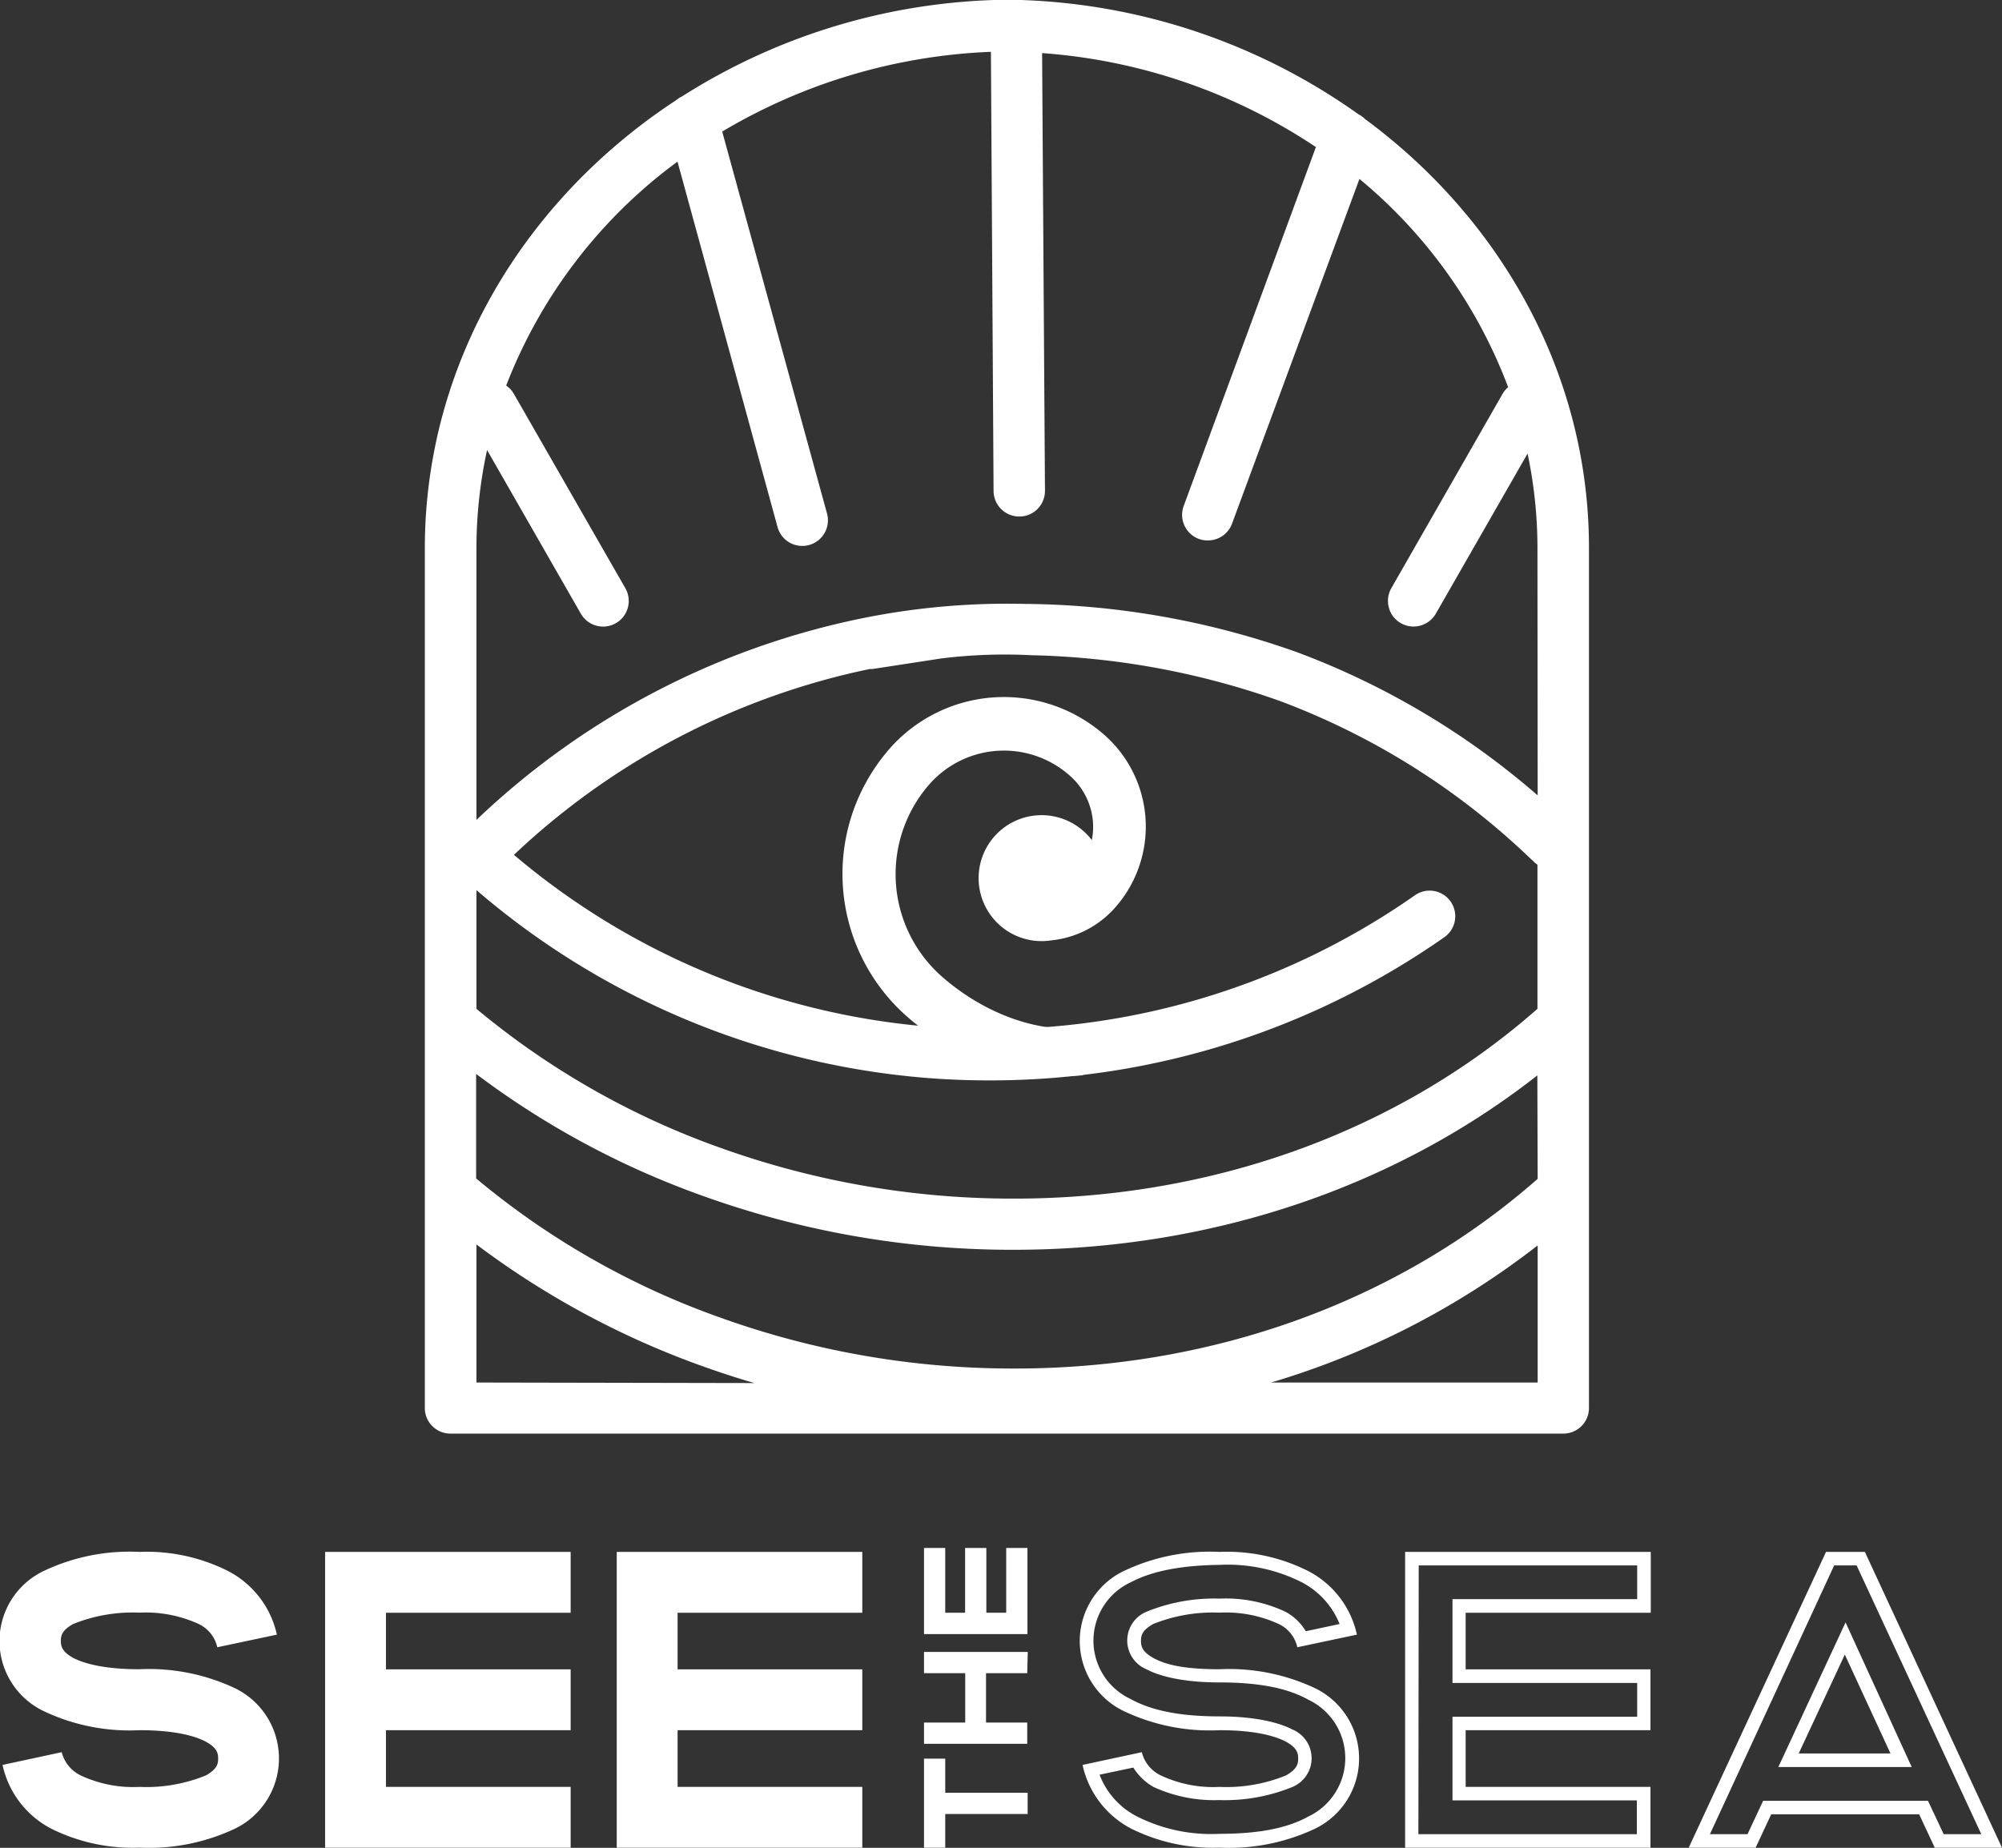 <svg xmlns="http://www.w3.org/2000/svg" viewBox="0 0 188.5 174.01"><rect x="0" y="0" width="188.5" height="174.01" fill="#333333" stroke="none"/><defs><style>.cls-1{fill:#fff;}</style></defs><g id="Layer_2" data-name="Layer 2"><g id="Layer_1-2" data-name="Layer 1"><path class="cls-1" d="M128.5,11.19a2.06,2.06,0,0,0-.58-.42A58.06,58.06,0,0,0,96.13,0L96,0H94a2.18,2.18,0,0,0-.44,0A58.23,58.23,0,0,0,64.2,9.09a2.33,2.33,0,0,0-.56.36C49.37,18.81,40,34.23,40,51.64v81A2.41,2.41,0,0,0,42.45,135H147.2a2.41,2.41,0,0,0,2.41-2.42v-81C149.61,35.27,141.35,20.66,128.5,11.19Zm-83.64,119v-13a80.51,80.51,0,0,0,21.33,11.48c1.6.57,3.21,1.1,4.84,1.57Zm99.92,0h-25.1a76.15,76.15,0,0,0,25.1-12.91Zm0-19.18c-13.23,11.64-30.88,18-49.84,17.86a81.39,81.39,0,0,1-27.11-4.79,74.71,74.71,0,0,1-23-13.11v-9.84a80.23,80.23,0,0,0,21.33,11.48,86.1,86.1,0,0,0,28.72,5.08h.57c18.44,0,35.73-5.79,49.3-16.42ZM82.15,63l6.51-1a48.85,48.85,0,0,1,8.43-.3A74.57,74.57,0,0,1,120.48,66h0a68.93,68.93,0,0,1,23.41,14.65l.55.52a2.6,2.6,0,0,0,.32.26V95c-13.23,11.65-30.88,18-49.84,17.87a81.39,81.39,0,0,1-27.11-4.79A75.12,75.12,0,0,1,44.86,95V83.82a74.06,74.06,0,0,0,43.38,17.76c1.67.11,3.33.16,5,.16A74.55,74.55,0,0,0,136,88.25a2.41,2.41,0,0,0-2.78-3.94A69.65,69.65,0,0,1,88.57,96.76,69.17,69.17,0,0,1,48.39,80.5,69.25,69.25,0,0,1,81.89,63m62.89,11.9a73.83,73.83,0,0,0-22.57-13.45,78,78,0,0,0-25.59-4.58h-.1a68.7,68.7,0,0,0-15.28,1.34,74,74,0,0,0-36.38,19V51.64a43.64,43.64,0,0,1,1-9.26l8.83,15.41a2.41,2.41,0,0,0,4.19-2.4L48.39,37.1a2.41,2.41,0,0,0-.73-.79A47.33,47.33,0,0,1,63.79,15.22l9.42,34.41a2.41,2.41,0,0,0,4.66-1.27L68,12.39A53.57,53.57,0,0,1,93.3,4.88l.25,41.36A2.42,2.42,0,0,0,96,48.64h0a2.41,2.41,0,0,0,2.39-2.43L98.12,5a53.24,53.24,0,0,1,25.78,8.85L111.45,47.65a2.42,2.42,0,0,0,1.43,3.1,2.37,2.37,0,0,0,.83.14A2.41,2.41,0,0,0,116,49.32l12-32.47A46.85,46.85,0,0,1,142,36.46a2.35,2.35,0,0,0-.53.64L131,55.39a2.42,2.42,0,0,0,.89,3.29,2.48,2.48,0,0,0,1.2.32,2.43,2.43,0,0,0,2.1-1.21l8.64-15.08a43.22,43.22,0,0,1,.93,8.93Z"/><path class="cls-1" d="M21.45,147.93a8.89,8.89,0,0,1,4.62,6l-5.61,1.19a3.2,3.2,0,0,0-1.75-2.19,12,12,0,0,0-5.58-1.07,15,15,0,0,0-6.24,1.07c-1.08.6-1.16,1.12-1.16,1.59s.08,1,1.16,1.6c.91.47,2.74,1.07,6.24,1.07a19,19,0,0,1,9,1.79,7.35,7.35,0,0,1,0,13.22,19,19,0,0,1-9,1.79,17.19,17.19,0,0,1-8.31-1.79,8.88,8.88,0,0,1-4.58-6L5.81,165a3.35,3.35,0,0,0,1.79,2.19,11.64,11.64,0,0,0,5.53,1.08,14.83,14.83,0,0,0,6.25-1.08c1.08-.6,1.16-1.11,1.16-1.59s-.08-1-1.16-1.59c-.91-.48-2.74-1.08-6.25-1.08a18.83,18.83,0,0,1-9-1.79,7.31,7.31,0,0,1,0-13.21,18.83,18.83,0,0,1,9-1.79A17,17,0,0,1,21.45,147.93Z"/><path class="cls-1" d="M36.34,151.87v5.33H53.73v5.73H36.34v5.34H53.73V174H30.61V146.14H53.73v5.73Z"/><path class="cls-1" d="M63.8,151.87v5.33H81.19v5.73H63.8v5.34H81.19V174H58.07V146.14H81.19v5.73Z"/><path class="cls-1" d="M123.15,147.93a8.85,8.85,0,0,1,4.61,6l-5.61,1.19a3.17,3.17,0,0,0-1.75-2.19,11.9,11.9,0,0,0-5.57-1.07,15.09,15.09,0,0,0-6.25,1.07c-1.07.6-1.15,1.12-1.15,1.59s.08,1,1.15,1.6,2.75,1.07,6.25,1.07a19,19,0,0,1,9,1.79,7.35,7.35,0,0,1,0,13.22,19,19,0,0,1-9,1.79,17.24,17.24,0,0,1-8.32-1.79,8.88,8.88,0,0,1-4.58-6l5.58-1.2a3.29,3.29,0,0,0,1.79,2.19,11.58,11.58,0,0,0,5.53,1.08,14.83,14.83,0,0,0,6.25-1.08c1.07-.6,1.15-1.11,1.15-1.59s-.08-1-1.15-1.59c-.92-.48-2.75-1.08-6.25-1.08a18.87,18.87,0,0,1-9-1.79,7.32,7.32,0,0,1,0-13.21,18.87,18.87,0,0,1,9-1.79A17,17,0,0,1,123.15,147.93ZM106.47,149a6.06,6.06,0,0,0,0,11c2,1.11,4.74,1.63,8.36,1.63s5.81.68,6.85,1.23a2.93,2.93,0,0,1,0,5.42,16.84,16.84,0,0,1-6.89,1.23,13.65,13.65,0,0,1-6.17-1.23,5.33,5.33,0,0,1-1.91-1.83l-3.18.67a7.37,7.37,0,0,0,3.54,3.94,15.5,15.5,0,0,0,7.72,1.63c3.66,0,6.37-.51,8.4-1.63a6.09,6.09,0,0,0,0-11c-2-1.12-4.74-1.63-8.4-1.63s-5.81-.68-6.85-1.24a2.93,2.93,0,0,1,0-5.41,16.78,16.78,0,0,1,6.89-1.24,13.18,13.18,0,0,1,6.21,1.24,5,5,0,0,1,1.91,1.83l3.18-.68a7.65,7.65,0,0,0-3.58-3.94,15.5,15.5,0,0,0-7.72-1.63C111.21,147.41,108.5,147.93,106.47,149Z"/><path class="cls-1" d="M138,151.87v5.33h17.4v5.73H138v5.34h17.4V174H132.3V146.14h23.13v5.73Zm-4.45,20.85h20.57v-3.18H136.76v-7.88h17.39v-3.18H136.76v-7.89h17.39v-3.18H133.58Z"/><path class="cls-1" d="M182.17,174l-1.47-3.15H166.77L165.3,174H159l12.93-27.86h3.66L188.5,174ZM161,172.72h3.54l1.47-3.14h15.52l1.48,3.14h3.54l-11.74-25.31H172.7Zm6.44-6.32,6.33-13.62L180,166.4ZM178,165.12l-4.3-9.31-4.34,9.31Z"/><path class="cls-1" d="M89,168.82h7.76v2H89V174H87v-8.39h2Z"/><path class="cls-1" d="M96.72,157.56H92.84v4.65h3.88v2H87v-2h3.88v-4.65H87v-2h9.77Z"/><path class="cls-1" d="M89,151.87h1.87v-6.1h2v6.1h1.87v-6.1h2v8.11H87v-8.11h2Z"/><path class="cls-1" d="M85.36,95.69a17.88,17.88,0,0,1-1.9-24.83c.1-.13.21-.25.31-.37A14.34,14.34,0,0,1,104,69.22a11.51,11.51,0,0,1,1,16.24,9.24,9.24,0,0,1-6,3.09,5.93,5.93,0,1,1,3-10.3,5.41,5.41,0,0,1,.8.86,6.18,6.18,0,0,0,.11-1.67A6.43,6.43,0,0,0,100.68,73a9.34,9.34,0,0,0-13.15.83,12.85,12.85,0,0,0,1.14,18.12c3.51,3.09,8.33,5.24,13,4.89,3.42-.26,6.43,2,9-.06l-7.07,2.84a23.33,23.33,0,0,0-2,1.55,23.33,23.33,0,0,1,2-1.55l-1.68,1.64A22.59,22.59,0,0,1,85.36,95.69Z"/></g></g></svg>